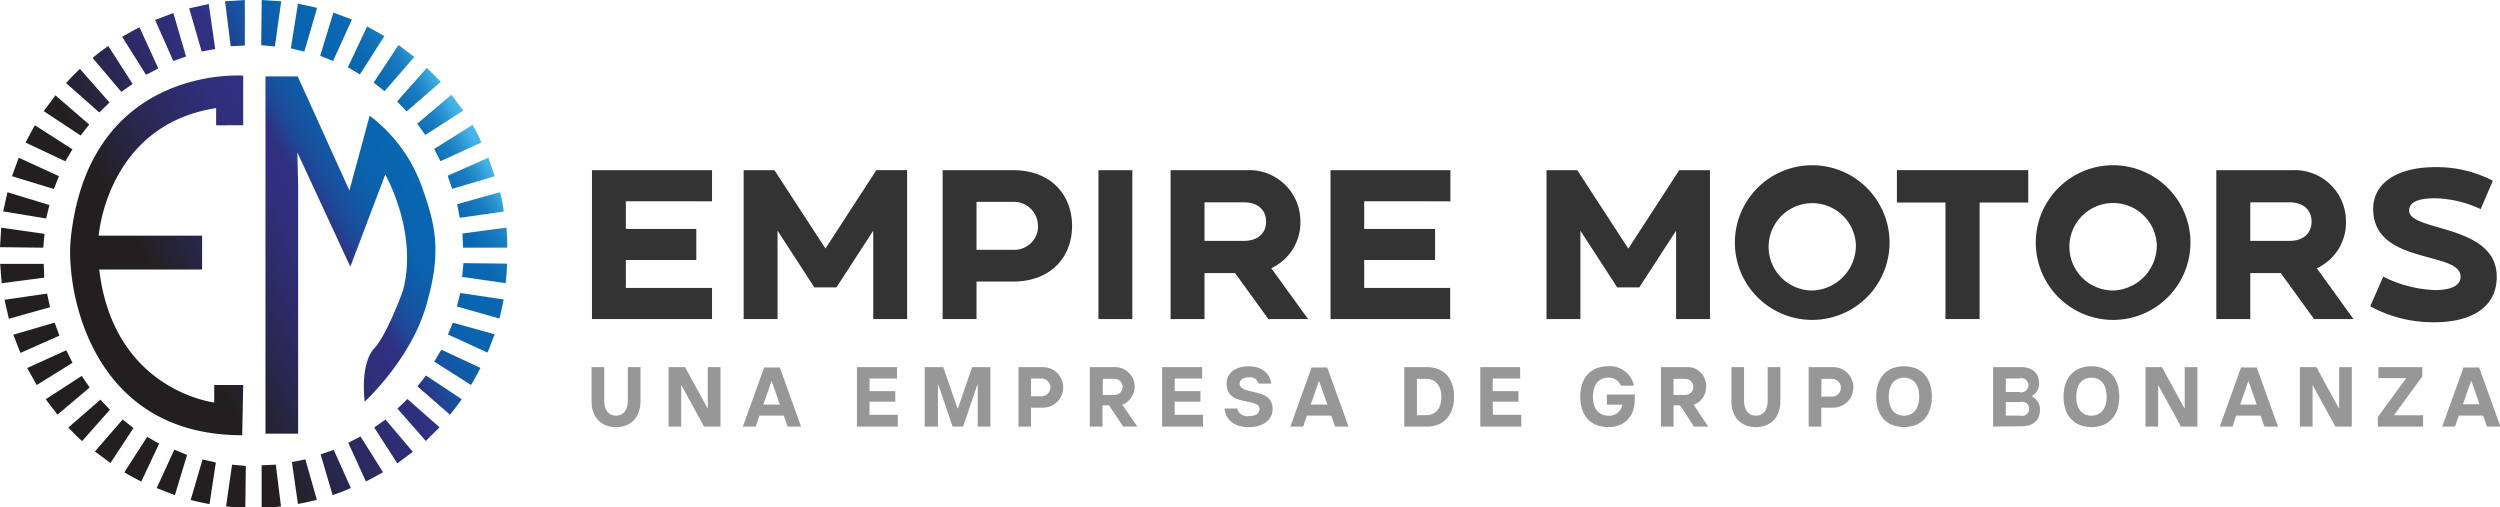 <?xml version="1.0" encoding="UTF-8"?>
<svg xmlns="http://www.w3.org/2000/svg" xmlns:xlink="http://www.w3.org/1999/xlink" id="Layer_1" data-name="Layer 1" viewBox="0 0 352.68 71.59">
  <defs>
    <style>.cls-1{fill:#989798;}.cls-2{fill:url(#New_Gradient_Swatch_6);}.cls-3{fill:#333;}</style>
    <linearGradient id="New_Gradient_Swatch_6" x1="123.36" y1="42.71" x2="61.34" y2="78.52" gradientUnits="userSpaceOnUse">
      <stop offset="0.01" stop-color="#45b5e8"></stop>
      <stop offset="0.02" stop-color="#3dabe1"></stop>
      <stop offset="0.04" stop-color="#2a92cf"></stop>
      <stop offset="0.06" stop-color="#1b7ec1"></stop>
      <stop offset="0.09" stop-color="#1070b7"></stop>
      <stop offset="0.12" stop-color="#0a67b2"></stop>
      <stop offset="0.17" stop-color="#0865b0"></stop>
      <stop offset="0.23" stop-color="#0a62ad"></stop>
      <stop offset="0.27" stop-color="#1258a5"></stop>
      <stop offset="0.32" stop-color="#1f4796"></stop>
      <stop offset="0.35" stop-color="#303083"></stop>
      <stop offset="0.41" stop-color="#2f2f7c"></stop>
      <stop offset="0.49" stop-color="#2d2b68"></stop>
      <stop offset="0.59" stop-color="#282648"></stop>
      <stop offset="0.69" stop-color="#231f20"></stop>
    </linearGradient>
  </defs>
  <path class="cls-1" d="M140,81.38V76.61h1.79v4.77c0,1.38.7,2.08,1.66,2.08s1.67-.7,1.67-2.08V76.61h1.79v4.77c0,2.33-1.36,3.69-3.46,3.69S140,83.71,140,81.38Z" transform="translate(-56.55 -24.82)"></path>
  <path class="cls-1" d="M150.87,85V76.61h2.32l3.16,5.78h.05V76.61h1.79V85h-2.32l-3.16-5.78h-.06V85Z" transform="translate(-56.55 -24.82)"></path>
  <path class="cls-1" d="M167.66,85l-.54-1.55h-3.43L163.16,85h-1.81l3-8.34h2.21l3,8.34Zm-3.43-3.1h2.34l-1.14-3.27h-.06Z" transform="translate(-56.55 -24.82)"></path>
  <path class="cls-1" d="M179.21,83.34h4V85h-5.77V76.61h5.65v1.61h-3.87V80h3.63v1.48h-3.63Z" transform="translate(-56.55 -24.82)"></path>
  <path class="cls-1" d="M187,85V76.61h2.62l2,5.81h.07l2-5.81h2.58V85h-1.79v-5.9h-.06l-2,5.9h-1.49l-2-5.9h-.06V85Z" transform="translate(-56.55 -24.82)"></path>
  <path class="cls-1" d="M200.23,85V76.61h3.45a2.86,2.86,0,1,1,0,5.72H202V85ZM202,80.72h1.48a1.25,1.25,0,1,0,0-2.5H202Z" transform="translate(-56.55 -24.82)"></path>
  <path class="cls-1" d="M217,85h-2L213,82h-.92V85h-1.79V76.61h3.58a2.75,2.75,0,0,1,1,5.31Zm-4.88-6.73v2.26h1.67a1.13,1.13,0,0,0,0-2.26Z" transform="translate(-56.55 -24.82)"></path>
  <path class="cls-1" d="M222.26,83.34h4V85h-5.77V76.61h5.65v1.61h-3.87V80h3.63v1.48h-3.63Z" transform="translate(-56.55 -24.82)"></path>
  <path class="cls-1" d="M229.29,82.45h1.78a1.46,1.46,0,0,0,1.61,1.07c1.13,0,1.55-.42,1.55-1,0-1.67-4.64-.24-4.64-3.58,0-1.6,1.37-2.44,3.09-2.44,2,0,3,1.06,3.22,2.44h-1.79a1.24,1.24,0,0,0-1.37-.89c-.89,0-1.31.42-1.31.89,0,1.73,4.65.42,4.65,3.58,0,1.43-1.19,2.56-3.4,2.56C230.84,85.07,229.47,84.17,229.29,82.45Z" transform="translate(-56.55 -24.82)"></path>
  <path class="cls-1" d="M244.89,85l-.54-1.55h-3.43L240.39,85h-1.81l3-8.34h2.21l3,8.34Zm-3.43-3.1h2.35l-1.15-3.27h-.06Z" transform="translate(-56.55 -24.82)"></path>
  <path class="cls-1" d="M254.65,85V76.61h3.22c2.32,0,3.81,1.55,3.81,4.17S260.19,85,257.87,85Zm1.79-1.61h1.37c1.13,0,2.08-.83,2.08-2.56s-.95-2.56-2.08-2.56h-1.37Z" transform="translate(-56.55 -24.82)"></path>
  <path class="cls-1" d="M267.16,83.34h4V85h-5.78V76.61H271v1.61h-3.87V80h3.63v1.48h-3.63Z" transform="translate(-56.55 -24.82)"></path>
  <path class="cls-1" d="M279.48,80.78c0-2.74,1.55-4.29,3.93-4.29a3.44,3.44,0,0,1,3.64,2.74H285.2a1.76,1.76,0,0,0-1.79-1.13c-1.25,0-2.14.89-2.14,2.68s.89,2.68,2.2,2.68a1.83,1.83,0,0,0,1.94-1.55h-2.17V80.48h3.93v.66c0,2.38-1.37,3.93-3.76,3.93S279.48,83.52,279.48,80.78Z" transform="translate(-56.55 -24.82)"></path>
  <path class="cls-1" d="M297.53,85h-2L293.56,82h-.92V85h-1.78V76.61h3.57a2.61,2.61,0,0,1,2.8,2.74,2.64,2.64,0,0,1-1.75,2.57Zm-4.89-6.73v2.26h1.67a1.13,1.13,0,0,0,0-2.26Z" transform="translate(-56.55 -24.82)"></path>
  <path class="cls-1" d="M300.8,81.38V76.61h1.79v4.77c0,1.38.7,2.08,1.67,2.08s1.66-.7,1.66-2.08V76.61h1.79v4.77c0,2.33-1.36,3.69-3.45,3.69S300.8,83.71,300.8,81.38Z" transform="translate(-56.55 -24.82)"></path>
  <path class="cls-1" d="M311.7,85V76.61h3.45a2.86,2.86,0,1,1,0,5.72h-1.67V85Zm1.78-4.23H315a1.25,1.25,0,1,0,0-2.5h-1.49Z" transform="translate(-56.55 -24.82)"></path>
  <path class="cls-1" d="M321.23,80.78c0-2.74,1.54-4.29,3.92-4.29s3.93,1.55,3.93,4.29-1.54,4.29-3.93,4.29S321.23,83.52,321.23,80.78Zm6.07,0c0-1.79-.9-2.68-2.15-2.68S323,79,323,80.78s.89,2.68,2.14,2.68S327.3,82.57,327.3,80.78Z" transform="translate(-56.55 -24.82)"></path>
  <path class="cls-1" d="M337.72,85V76.61h3.93c1.67,0,2.56.9,2.56,2.32a2,2,0,0,1-1.07,1.79,2,2,0,0,1,1.19,1.91c0,1.42-.89,2.32-2.56,2.32Zm1.79-4.88h1.9a1,1,0,1,0,0-1.91h-1.9Zm0,3.33h2a1,1,0,1,0,0-1.91h-2Z" transform="translate(-56.55 -24.82)"></path>
  <path class="cls-1" d="M347.66,80.78c0-2.74,1.55-4.29,3.93-4.29s3.93,1.55,3.93,4.29-1.55,4.29-3.93,4.29S347.66,83.52,347.66,80.78Zm6.08,0c0-1.79-.9-2.68-2.15-2.68s-2.14.89-2.14,2.68.89,2.68,2.14,2.68S353.74,82.57,353.74,80.78Z" transform="translate(-56.55 -24.82)"></path>
  <path class="cls-1" d="M359.22,85V76.61h2.32l3.15,5.78h.06V76.61h1.79V85h-2.32l-3.16-5.78H361V85Z" transform="translate(-56.55 -24.82)"></path>
  <path class="cls-1" d="M376,85l-.54-1.55H372L371.51,85H369.7l3-8.34h2.21l3,8.34Zm-3.43-3.1h2.34l-1.14-3.27h-.06Z" transform="translate(-56.55 -24.82)"></path>
  <path class="cls-1" d="M381,85V76.61h2.32l3.16,5.78h.06V76.61h1.78V85H386l-3.16-5.78h-.05V85Z" transform="translate(-56.55 -24.82)"></path>
  <path class="cls-1" d="M392,85V83.64l4-5.48h-3.93V76.61h6.2v1.31l-4,5.48h4.11V85Z" transform="translate(-56.55 -24.82)"></path>
  <path class="cls-1" d="M407.39,85l-.54-1.55h-3.43L402.89,85h-1.81l3-8.34h2.21l3,8.34ZM404,81.85h2.34l-1.14-3.27h-.06Z" transform="translate(-56.55 -24.82)"></path>
  <path class="cls-2" d="M90.86,42.49v-7s-21.67-1.64-24.32,22.9a21.52,21.52,0,0,0,0,4.14C67,69,71,86.22,90.72,86.22l.14-7.09H86.77v2.47S72.55,79.94,70.55,62.84H85.06V58.07H70.47s1.16-15.63,16.57-18v2.43ZM64.37,38.27,62.72,40.5l5.2,3.43,1.22-1.54Zm-2.91,4.22-1.31,2.44,5.62,2.64,1-1.69Zm-2.27,4.58-.95,2.61,5.91,1.8.72-1.81ZM57.6,51.94,57,54.64l6.06,1,.46-1.9Zm-.88,5-.17,2.75,6.1.07.18-1.95Zm6,5.1H56.57l.22,2.74,6-.79Zm.47,4.2-6,.87.61,2.68,5.81-1.63Zm1.07,4.09-5.83,1.71,1,2.57,5.5-2.44Zm1.64,3.9-5.51,2.51,1.34,2.4L66.78,76Zm2.18,3.62L63,81.14l1.66,2.18,4.54-3.84Zm13.06,10.4-2.48,5.42,2.56,1L82.94,89ZM110.93,84l-1.59,1.13,3.26,5.06,2.19-1.63Zm3.1-2.89-1.41,1.35,4,4.57,1.94-1.93Zm6.2-42.92-4.82,4.08,1.14,1.59,5.35-3.44Zm-44-9.52c-.83.42-1.64.87-2.44,1.35l3.36,5.35,1.74-.89Zm-4.4,2.64q-1.16.79-2.22,1.68l4.06,4.79,1.59-1.12Zm-4,3.23c-.68.63-1.33,1.3-1.95,2l4.68,4.15L72,39.28Zm2.89,46.66-4.53,3.93c.62.67,1.27,1.31,1.94,1.92l3.93-4.43Zm6.59,5.25-3.22,5c.78.46,1.58.9,2.4,1.3L79,87.4Zm7.81,3.19-1.67,5.71c.87.23,1.76.42,2.66.58L87,90.06Zm4.17.73-.85,5.89c.9.1,1.8.16,2.72.19l.07-5.9Zm6.17,0-2,.09v6c.92,0,1.83-.1,2.73-.2Zm4.17-.75L97.73,90l.85,5.91c.91-.16,1.8-.35,2.67-.58Zm4-1.34-1.85.64,1.69,5.74c.87-.28,1.73-.6,2.57-1Zm3.78-1.89-1.73.89,2.49,5.46c.82-.4,1.62-.84,2.41-1.31Zm9.24-8.6-1.21,1.53,4.59,4c.58-.7,1.13-1.43,1.66-2.18Zm2.16-3.64-1,1.68L123,79.13c.47-.79.92-1.59,1.33-2.41Zm2.67-8-.47,1.9L127,69.75c.23-.88.43-1.78.6-2.69Zm.45-4.21-.19,1.94,6.14.88c.11-.9.18-1.82.21-2.75Zm6-5-6.14.82.09,2h6.23C128.12,58.7,128.06,57.77,128,56.86Zm-.89-5-6,1.69.37,1.92,6.21-.89C127.49,53.62,127.3,52.71,127.07,51.82Zm-3.91-9.45-5.33,3.34.89,1.73,5.76-2.63C124.08,44,123.64,43.16,123.16,42.37Zm-2.69,27.85L119.74,72l5.59,2.56,1-2.58Zm5-23.27-5.74,2.54.64,1.85,6-1.78ZM73.85,84l-3.91,4.51,2.19,1.63,3.25-4.94ZM81,26.65l1.8,6.14L81,33.43l-2.57-5.79Zm10.09-1.82v6.42l-2,.09L88.3,25ZM86,25.38l.91,6.35L85,32.09,83.24,26Zm7.47-.56-.07,6.37,1.93.19L96.22,25Zm5.11.52-1,6.3,1.9.46,1.81-6.17Zm5,1.26-1.86,6.09,1.81.73,2.67-5.85Zm4.76,1.95-2.71,5.76,1.69,1,3.46-5.4Zm4.43,2.62-3.5,5.3,1.53,1.21,4.2-4.83Zm4,3.22-4.2,4.74,1.34,1.41,4.83-4.18ZM94,35.6h4.55l7.29,16.09,2.86-10.54a21.65,21.65,0,0,1,7.16,9.46c2.26,6.1,3,9.85.79,17.41S108,81.48,108,81.48c-.62-5.8,1.34-7.51,1.34-7.51,1.86-2,4.06-8.17,4.06-8.17,2.17-8.23-2.5-16.36-2.5-16.36l-4.93,13L98.5,46.33,98.61,51V86H94Zm6.65,15.88,1-.14" transform="translate(-56.55 -24.82)"></path>
  <path class="cls-3" d="M144.84,53.21v3.91h9.94V61.5h-9.94v3.94H157v4.39H140.06v-21H157v4.39Z" transform="translate(-56.55 -24.82)"></path>
  <path class="cls-3" d="M184.52,69.83h-4.78V57.36l-5.19,8h-3.12l-5.19-8V69.83h-4.78v-21h4.34L173,59.88l7.18-11.06h4.34Z" transform="translate(-56.55 -24.82)"></path>
  <path class="cls-3" d="M207.79,56.69c0,4.33-2.92,7.85-8.34,7.85h-5.14v5.29h-4.78v-21h9.92C204.87,48.82,207.79,52.37,207.79,56.69Zm-4.82,0a3.38,3.38,0,0,0-3.55-3.39h-5.11v6.76h5.11A3.36,3.36,0,0,0,203,56.69Z" transform="translate(-56.55 -24.82)"></path>
  <path class="cls-3" d="M211.51,69.83v-21h4.78v21Z" transform="translate(-56.55 -24.82)"></path>
  <path class="cls-3" d="M241.08,69.83h-5.6l-4.7-6.49h-4.31v6.49h-4.78v-21h10.7A7.21,7.21,0,0,1,240,56.09a7.07,7.07,0,0,1-4.11,6.56Zm-5.92-13.74c0-1.5-1-2.73-3.15-2.73h-5.54V58.8H232C234.14,58.8,235.16,57.6,235.16,56.09Z" transform="translate(-56.55 -24.82)"></path>
  <path class="cls-3" d="M249,53.21v3.91h10V61.5H249v3.94h12.13v4.39H244.25v-21h16.91v4.39Z" transform="translate(-56.55 -24.82)"></path>
  <path class="cls-3" d="M297.78,69.83H293V57.36l-5.19,8h-3.12l-5.19-8V69.83h-4.78v-21h4.34l7.2,11.06,7.18-11.06h4.34Z" transform="translate(-56.55 -24.82)"></path>
  <path class="cls-3" d="M323.11,59.25a10.91,10.91,0,1,1-10.9-11.12A10.92,10.92,0,0,1,323.11,59.25Zm-4.75,0a6.16,6.16,0,1,0-6.15,6.55A6.35,6.35,0,0,0,318.36,59.25Z" transform="translate(-56.55 -24.82)"></path>
  <path class="cls-3" d="M342.68,48.82v4.57h-6.86V69.83H331V53.39h-6.85V48.82Z" transform="translate(-56.55 -24.82)"></path>
  <path class="cls-3" d="M365.56,59.25a10.91,10.91,0,1,1-10.9-11.12A10.92,10.92,0,0,1,365.56,59.25Zm-4.75,0a6.17,6.17,0,1,0-6.15,6.55A6.36,6.36,0,0,0,360.81,59.25Z" transform="translate(-56.55 -24.82)"></path>
  <path class="cls-3" d="M388.56,69.83H383l-4.7-6.49H374v6.49h-4.79v-21h10.71a7.21,7.21,0,0,1,7.58,7.27,7.07,7.07,0,0,1-4.11,6.56Zm-5.91-13.74c0-1.5-1-2.73-3.15-2.73H374V58.8h5.54C381.62,58.8,382.65,57.6,382.65,56.09Z" transform="translate(-56.55 -24.82)"></path>
  <path class="cls-3" d="M408.77,63.85c0,4.66-4.09,6.43-8.75,6.43a18.54,18.54,0,0,1-9.1-2.25l1.84-4.18A17.76,17.76,0,0,0,400,65.74c3,0,3.67-1,3.67-1.89,0-3.7-12.33-1.59-12.33-9.56,0-3.79,3.61-5.89,8.72-5.89a17.14,17.14,0,0,1,8.16,1.92l-1.72,4a16,16,0,0,0-6.44-1.53c-1.84,0-3.65.33-3.65,1.74C396.43,57.54,408.77,56.39,408.77,63.85Z" transform="translate(-56.55 -24.82)"></path>
</svg>
